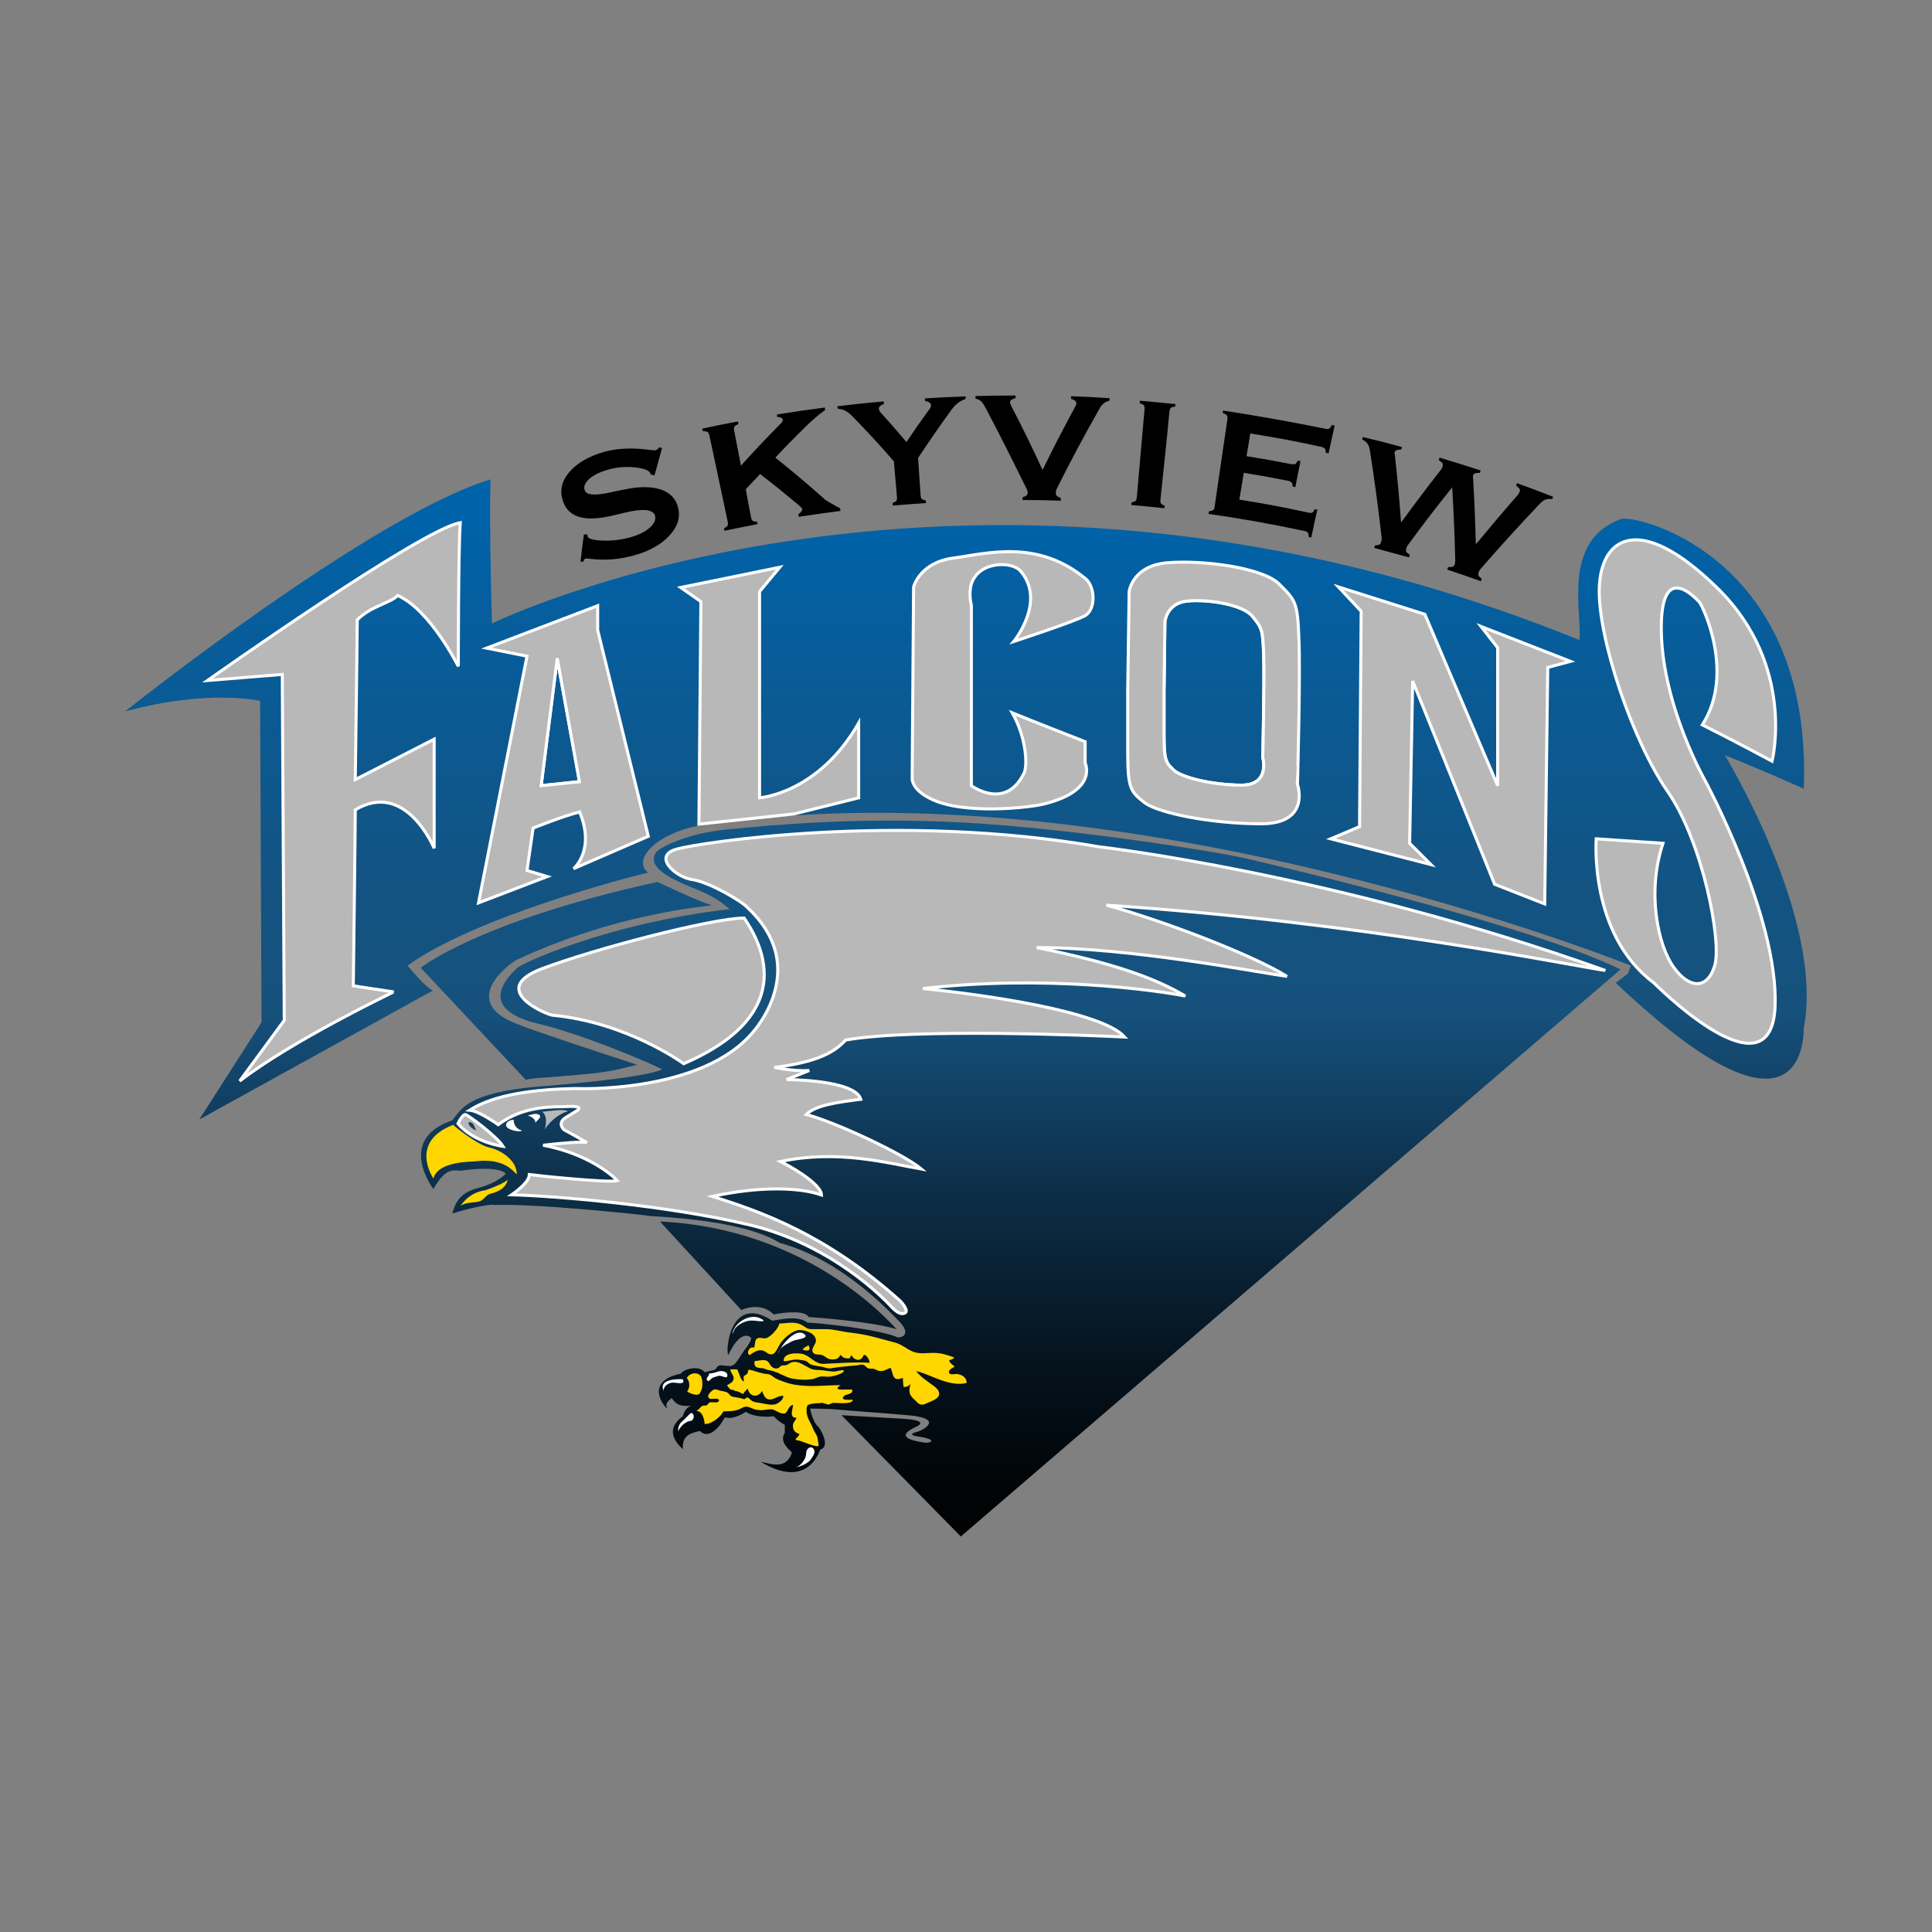 <?xml version="1.0" encoding="utf-8"?>
<!-- Generator: Adobe Illustrator 22.1.0, SVG Export Plug-In . SVG Version: 6.00 Build 0)  -->
<svg version="1.1" id="Layer_1" xmlns="http://www.w3.org/2000/svg" xmlns:xlink="http://www.w3.org/1999/xlink" x="0px" y="0px"
	 viewBox="0 0 1080 1080" style="enable-background:new 0 0 1080 1080;" xml:space="preserve">
<rect x="0" y="0" width="1080" height="1080" fill="#808080" stroke="none"/>
<style type="text/css">
	.st0{fill:#DDD8C3;}
	.st1{fill:#FAF5DF;}
	.st2{fill:#E75C59;}
	.st3{fill:#2E2A77;}
	.st4{fill:#0062A8;}
	.st5{fill:#1A1A1A;}
	.st6{fill:#333333;}
	.st7{fill:#34495E;}
	.st8{fill:#33332D;}
	.st9{fill:#09285B;}
	.st10{fill:#FFFFFF;}
	.st11{fill:#FEFEFE;}
	.st12{fill:#FDFDFD;}
	.st13{fill:#FCFCFC;}
	.st14{fill:#FBFBFB;}
	.st15{fill:#FAFAFA;}
	.st16{fill:#F9F9F9;}
	.st17{fill:#F8F8F9;}
	.st18{fill:#F7F7F8;}
	.st19{fill:#F6F7F7;}
	.st20{fill:#F5F6F6;}
	.st21{fill:#F4F5F5;}
	.st22{fill:#F3F4F4;}
	.st23{fill:#F2F3F3;}
	.st24{fill:#F1F2F2;}
	.st25{fill:#F0F1F1;}
	.st26{fill:#EFF0F0;}
	.st27{fill:#EEEFEF;}
	.st28{fill:#EDEEEE;}
	.st29{fill:#ECEDEE;}
	.st30{fill:#EBECED;}
	.st31{fill:#EAEBEC;}
	.st32{fill:#E9EAEB;}
	.st33{fill:#E8E9EA;}
	.st34{fill:#E8E9E9;}
	.st35{fill:#E7E8E8;}
	.st36{fill:#E6E7E7;}
	.st37{fill:#E5E6E6;}
	.st38{fill:#E4E5E5;}
	.st39{fill:#E3E4E4;}
	.st40{fill:#E2E3E4;}
	.st41{fill:#E1E2E3;}
	.st42{fill:#E0E1E2;}
	.st43{fill:#DFE0E1;}
	.st44{fill:#DEDFE0;}
	.st45{fill:#DDDEDF;}
	.st46{fill:#DCDDDE;}
	.st47{fill:#DBDCDD;}
	.st48{fill:#DADBDC;}
	.st49{fill:#D9DADB;}
	.st50{fill:#D8DADA;}
	.st51{fill:#D7D9D9;}
	.st52{fill:#D6D8D9;}
	.st53{fill:#D5D7D8;}
	.st54{fill:#D4D6D7;}
	.st55{fill:#D3D5D6;}
	.st56{fill:#D2D4D5;}
	.st57{fill:#D1D3D4;}
	.st58{fill:#D0D2D3;}
	.st59{fill:#E9DDBE;}
	.st60{opacity:0.1;fill:url(#SVGID_1_);}
	.st61{fill:#F6E8C7;}
	.st62{opacity:0.1;fill:url(#SVGID_2_);}
	.st63{opacity:0.1;fill:url(#SVGID_3_);}
	.st64{fill:none;stroke:#F4F5F5;stroke-width:6.047;stroke-linecap:round;stroke-linejoin:round;}
	.st65{fill:none;stroke:#F4F5F5;stroke-width:6.047;stroke-linecap:round;stroke-linejoin:round;stroke-dasharray:0.294,11.765;}
	.st66{fill:none;stroke:#F4F5F5;stroke-width:6.047;stroke-linecap:round;stroke-linejoin:round;stroke-dasharray:0.309,12.347;}
	.st67{fill:none;stroke:#F4F5F5;stroke-width:6.047;stroke-linecap:round;stroke-linejoin:round;stroke-dasharray:0.312,12.467;}
	.st68{fill:none;stroke:#F4F5F5;stroke-width:6.047;stroke-linecap:round;stroke-linejoin:round;stroke-dasharray:0.289,11.564;}
	.st69{fill:none;stroke:#F4F5F5;stroke-width:6.047;stroke-linecap:round;stroke-linejoin:round;stroke-dasharray:0.292,11.681;}
	.st70{fill:none;stroke:#F4F5F5;stroke-width:6.047;stroke-linecap:round;stroke-linejoin:round;stroke-dasharray:0.288,11.505;}
	.st71{fill:none;stroke:#F4F5F5;stroke-width:6.047;stroke-linecap:round;stroke-linejoin:round;stroke-dasharray:0.296,11.853;}
	.st72{fill:none;stroke:#F4F5F5;stroke-width:6.047;stroke-linecap:round;stroke-linejoin:round;stroke-dasharray:0.295,11.812;}
	.st73{fill:none;stroke:#F4F5F5;stroke-width:6.047;stroke-linecap:round;stroke-linejoin:round;stroke-dasharray:0.296,11.855;}
	.st74{fill:none;stroke:#F4F5F5;stroke-width:6.047;stroke-linecap:round;stroke-linejoin:round;stroke-dasharray:0.303,12.132;}
	.st75{fill:none;stroke:#F4F5F5;stroke-width:6.047;stroke-linecap:round;stroke-linejoin:round;stroke-dasharray:0.309,12.36;}
	.st76{fill:none;stroke:#F4F5F5;stroke-width:6.047;stroke-linecap:round;stroke-linejoin:round;stroke-dasharray:0.303,12.13;}
	.st77{fill:none;stroke:#F4F5F5;stroke-width:6.047;stroke-linecap:round;stroke-linejoin:round;stroke-dasharray:0.304,12.156;}
	.st78{fill:none;stroke:#F4F5F5;stroke-width:6.047;stroke-linecap:round;stroke-linejoin:round;stroke-dasharray:0.304,12.162;}
	.st79{fill:none;stroke:#F4F5F5;stroke-width:6.047;stroke-linecap:round;stroke-linejoin:round;stroke-dasharray:0.258,10.308;}
	.st80{fill:none;stroke:#F4F5F5;stroke-width:6.047;stroke-linecap:round;stroke-linejoin:round;stroke-dasharray:0.32,12.793;}
	.st81{fill:none;stroke:#F4F5F5;stroke-width:6.047;stroke-linecap:round;stroke-linejoin:round;stroke-dasharray:0.3,11.983;}
	.st82{fill:none;stroke:#F4F5F5;stroke-width:6.047;stroke-linecap:round;stroke-linejoin:round;stroke-dasharray:0.295,11.789;}
	.st83{fill:none;stroke:#F4F5F5;stroke-width:6.047;stroke-linecap:round;stroke-linejoin:round;stroke-dasharray:0.309,12.356;}
	.st84{fill:none;stroke:#F4F5F5;stroke-width:6.047;stroke-linecap:round;stroke-linejoin:round;stroke-dasharray:0.32,12.801;}
	.st85{fill:none;stroke:#F4F5F5;stroke-width:6.047;stroke-linecap:round;stroke-linejoin:round;stroke-dasharray:0.313,12.527;}
	.st86{fill:none;stroke:#F4F5F5;stroke-width:6.047;stroke-linecap:round;stroke-linejoin:round;stroke-dasharray:0.299,11.97;}
	.st87{fill:url(#SVGID_4_);}
	.st88{fill:url(#SVGID_5_);}
	.st89{fill:#231F20;}
	.st90{fill:url(#SVGID_6_);}
	.st91{opacity:0.3;fill:#231F20;}
	.st92{fill:url(#SVGID_7_);}
	.st93{opacity:0.4;fill:url(#SVGID_8_);}
	.st94{fill:url(#SVGID_9_);}
	.st95{opacity:0.4;fill:url(#SVGID_10_);}
	.st96{opacity:0.1;fill:url(#SVGID_11_);}
	.st97{fill:#D4D4D4;}
	.st98{fill:url(#SVGID_12_);}
	.st99{opacity:0.4;fill:url(#SVGID_13_);}
	.st100{opacity:0.1;fill:url(#SVGID_14_);}
	.st101{fill:url(#SVGID_15_);}
	.st102{opacity:0.4;fill:url(#SVGID_16_);}
	.st103{opacity:0.1;fill:url(#SVGID_17_);}
	.st104{fill:url(#SVGID_18_);}
	.st105{opacity:0.4;fill:url(#SVGID_19_);}
	.st106{opacity:0.1;fill:url(#SVGID_20_);}
	.st107{fill:url(#SVGID_21_);}
	.st108{opacity:0.4;fill:url(#SVGID_22_);}
	.st109{opacity:0.1;fill:url(#SVGID_23_);}
	.st110{fill:url(#SVGID_24_);}
	.st111{opacity:0.4;fill:url(#SVGID_25_);}
	.st112{opacity:0.1;fill:url(#SVGID_26_);}
	.st113{fill:url(#SVGID_27_);}
	.st114{opacity:0.4;fill:url(#SVGID_28_);}
	.st115{opacity:0.1;fill:url(#SVGID_29_);}
	.st116{fill:url(#SVGID_30_);}
	.st117{opacity:0.4;fill:url(#SVGID_31_);}
	.st118{opacity:0.1;fill:url(#SVGID_32_);}
	.st119{fill:url(#SVGID_33_);}
	.st120{opacity:0.4;fill:url(#SVGID_34_);}
	.st121{opacity:0.1;fill:url(#SVGID_35_);}
	.st122{fill:url(#SVGID_36_);}
	.st123{opacity:0.4;fill:url(#SVGID_37_);}
	.st124{opacity:0.1;fill:url(#SVGID_38_);}
	.st125{fill:url(#SVGID_39_);}
	.st126{opacity:0.4;fill:url(#SVGID_40_);}
	.st127{opacity:0.1;fill:url(#SVGID_41_);}
	.st128{fill:url(#SVGID_42_);}
	.st129{opacity:0.4;fill:url(#SVGID_43_);}
	.st130{opacity:0.1;fill:url(#SVGID_44_);}
	.st131{fill:url(#SVGID_45_);}
	.st132{opacity:0.4;fill:url(#SVGID_46_);}
	.st133{opacity:0.1;fill:url(#SVGID_47_);}
	.st134{fill:url(#SVGID_48_);}
	.st135{opacity:0.4;fill:url(#SVGID_49_);}
	.st136{opacity:0.1;fill:url(#SVGID_50_);}
	.st137{fill:url(#SVGID_51_);}
	.st138{opacity:0.4;fill:url(#SVGID_52_);}
	.st139{opacity:0.1;fill:url(#SVGID_53_);}
	.st140{fill:url(#SVGID_54_);}
	.st141{opacity:0.4;fill:url(#SVGID_55_);}
	.st142{opacity:0.1;fill:url(#SVGID_56_);}
	.st143{fill:url(#SVGID_57_);}
	.st144{opacity:0.4;fill:url(#SVGID_58_);}
	.st145{opacity:0.1;fill:url(#SVGID_59_);}
	.st146{fill:url(#SVGID_60_);}
	.st147{opacity:0.4;fill:url(#SVGID_61_);}
	.st148{opacity:0.1;fill:url(#SVGID_62_);}
	.st149{fill:url(#SVGID_63_);}
	.st150{opacity:0.4;fill:url(#SVGID_64_);}
	.st151{opacity:0.1;fill:url(#SVGID_65_);}
	.st152{fill:url(#SVGID_66_);}
	.st153{opacity:0.4;fill:url(#SVGID_67_);}
	.st154{opacity:0.1;fill:url(#SVGID_68_);}
	.st155{fill:url(#SVGID_69_);}
	.st156{opacity:0.4;fill:url(#SVGID_70_);}
	.st157{opacity:0.1;fill:url(#SVGID_71_);}
	.st158{fill:url(#SVGID_72_);}
	.st159{opacity:0.4;fill:url(#SVGID_73_);}
	.st160{opacity:0.1;fill:url(#SVGID_74_);}
	.st161{fill:url(#SVGID_75_);}
	.st162{opacity:0.4;fill:url(#SVGID_76_);}
	.st163{opacity:0.1;fill:url(#SVGID_77_);}
	.st164{fill:url(#SVGID_78_);}
	.st165{opacity:0.4;fill:url(#SVGID_79_);}
	.st166{opacity:0.1;fill:url(#SVGID_80_);}
	.st167{fill:url(#SVGID_81_);}
	.st168{opacity:0.4;fill:url(#SVGID_82_);}
	.st169{opacity:0.1;fill:url(#SVGID_83_);}
	.st170{fill:url(#SVGID_84_);}
	.st171{opacity:0.4;fill:url(#SVGID_85_);}
	.st172{opacity:0.1;fill:url(#SVGID_86_);}
	.st173{fill:url(#SVGID_87_);}
	.st174{opacity:0.4;fill:url(#SVGID_88_);}
	.st175{opacity:0.1;fill:url(#SVGID_89_);}
	.st176{fill:url(#SVGID_90_);}
	.st177{opacity:0.4;fill:url(#SVGID_91_);}
	.st178{opacity:0.1;fill:url(#SVGID_92_);}
	.st179{fill:url(#SVGID_93_);}
	.st180{opacity:0.4;fill:url(#SVGID_94_);}
	.st181{opacity:0.1;fill:url(#SVGID_95_);}
	.st182{fill:url(#SVGID_96_);}
	.st183{opacity:0.4;fill:url(#SVGID_97_);}
	.st184{opacity:0.1;fill:url(#SVGID_98_);}
	.st185{fill:url(#SVGID_99_);}
	.st186{opacity:0.4;fill:url(#SVGID_100_);}
	.st187{opacity:0.1;fill:url(#SVGID_101_);}
	.st188{fill:url(#SVGID_102_);}
	.st189{opacity:0.4;fill:url(#SVGID_103_);}
	.st190{opacity:0.1;fill:url(#SVGID_104_);}
	.st191{fill:url(#SVGID_105_);}
	.st192{opacity:0.4;fill:url(#SVGID_106_);}
	.st193{opacity:0.1;fill:url(#SVGID_107_);}
	.st194{fill:url(#SVGID_108_);}
	.st195{opacity:0.4;fill:url(#SVGID_109_);}
	.st196{opacity:0.1;fill:url(#SVGID_110_);}
	.st197{fill:url(#SVGID_111_);}
	.st198{opacity:0.4;fill:url(#SVGID_112_);}
	.st199{opacity:0.1;fill:url(#SVGID_113_);}
	.st200{fill:url(#SVGID_114_);}
	.st201{opacity:0.4;fill:url(#SVGID_115_);}
	.st202{opacity:0.1;fill:url(#SVGID_116_);}
	.st203{fill:url(#SVGID_117_);}
	.st204{opacity:0.4;fill:url(#SVGID_118_);}
	.st205{opacity:0.1;fill:url(#SVGID_119_);}
	.st206{fill:url(#SVGID_120_);}
	.st207{opacity:0.4;fill:url(#SVGID_121_);}
	.st208{opacity:0.1;fill:url(#SVGID_122_);}
	.st209{fill:url(#SVGID_123_);}
	.st210{opacity:0.4;fill:url(#SVGID_124_);}
	.st211{opacity:0.1;fill:url(#SVGID_125_);}
	.st212{fill:url(#SVGID_126_);}
	.st213{opacity:0.4;fill:url(#SVGID_127_);}
	.st214{opacity:0.1;fill:url(#SVGID_128_);}
	.st215{fill:url(#SVGID_129_);}
	.st216{opacity:0.4;fill:url(#SVGID_130_);}
	.st217{opacity:0.1;fill:url(#SVGID_131_);}
	.st218{fill:url(#SVGID_132_);}
	.st219{opacity:0.4;fill:url(#SVGID_133_);}
	.st220{opacity:0.1;fill:url(#SVGID_134_);}
	.st221{fill:url(#SVGID_135_);}
	.st222{opacity:0.4;fill:url(#SVGID_136_);}
	.st223{opacity:0.1;fill:url(#SVGID_137_);}
	.st224{fill:url(#SVGID_138_);}
	.st225{opacity:0.4;fill:url(#SVGID_139_);}
	.st226{opacity:0.1;fill:url(#SVGID_140_);}
	.st227{fill:url(#SVGID_141_);}
	.st228{opacity:0.4;fill:url(#SVGID_142_);}
	.st229{opacity:0.1;fill:url(#SVGID_143_);}
	.st230{fill:url(#SVGID_144_);}
	.st231{opacity:0.4;fill:url(#SVGID_145_);}
	.st232{opacity:0.1;fill:url(#SVGID_146_);}
	.st233{fill:url(#SVGID_147_);}
	.st234{opacity:0.4;fill:url(#SVGID_148_);}
	.st235{opacity:0.1;fill:url(#SVGID_149_);}
	.st236{fill:url(#SVGID_150_);}
	.st237{opacity:0.4;fill:url(#SVGID_151_);}
	.st238{opacity:0.1;fill:url(#SVGID_152_);}
	.st239{fill:url(#SVGID_153_);}
	.st240{opacity:0.4;fill:url(#SVGID_154_);}
	.st241{opacity:0.1;fill:url(#SVGID_155_);}
	.st242{fill:url(#SVGID_156_);}
	.st243{opacity:0.4;fill:url(#SVGID_157_);}
	.st244{opacity:0.1;fill:url(#SVGID_158_);}
	.st245{fill:url(#SVGID_159_);}
	.st246{opacity:0.4;fill:url(#SVGID_160_);}
	.st247{opacity:0.1;fill:url(#SVGID_161_);}
	.st248{fill:url(#SVGID_162_);}
	.st249{opacity:0.4;fill:url(#SVGID_163_);}
	.st250{opacity:0.1;fill:url(#SVGID_164_);}
	.st251{fill:url(#SVGID_165_);}
	.st252{opacity:0.4;fill:url(#SVGID_166_);}
	.st253{opacity:0.1;fill:url(#SVGID_167_);}
	.st254{fill:url(#SVGID_168_);}
	.st255{opacity:0.4;fill:url(#SVGID_169_);}
	.st256{opacity:0.1;fill:url(#SVGID_170_);}
	.st257{fill:url(#SVGID_171_);}
	.st258{opacity:0.4;fill:url(#SVGID_172_);}
	.st259{opacity:0.1;fill:url(#SVGID_173_);}
	.st260{opacity:0.1;fill:url(#SVGID_174_);}
	.st261{fill:url(#SVGID_175_);}
	.st262{opacity:0.1;fill:url(#SVGID_176_);}
	.st263{opacity:0.4;fill:url(#SVGID_177_);}
	.st264{fill:url(#SVGID_178_);}
	.st265{opacity:0.1;fill:url(#SVGID_179_);}
	.st266{fill:url(#SVGID_180_);}
	.st267{fill:url(#SVGID_181_);}
	.st268{fill:url(#SVGID_182_);}
	.st269{fill:url(#SVGID_183_);}
	.st270{fill:url(#SVGID_184_);}
	.st271{fill:url(#SVGID_185_);stroke:#FFFFFF;stroke-width:1.696;}
	.st272{fill:url(#SVGID_186_);stroke:#FFFFFF;stroke-width:1.696;}
	.st273{fill:url(#SVGID_187_);stroke:#FFFFFF;stroke-width:1.696;}
	.st274{fill:url(#SVGID_188_);stroke:#FFFFFF;stroke-width:1.696;}
	.st275{fill:url(#SVGID_189_);}
	.st276{fill:#FFD600;}
	.st277{fill:#B8B8B8;stroke:#FFFFFF;stroke-width:1.696;}
	.st278{fill:#B8B8B8;}
	.st279{fill:#1A405C;}
	.st280{fill:url(#SVGID_190_);}
	.st281{fill:#B8B8B8;stroke:#FFFFFF;stroke-width:1.686;}
</style>
<g>
	<g>
		<linearGradient id="SVGID_1_" gradientUnits="userSpaceOnUse" x1="435.029" y1="279.805" x2="435.029" y2="870.296">
			<stop  offset="2.395210e-02" style="stop-color:#0062A8"/>
			<stop  offset="0.128" style="stop-color:#075D9B"/>
			<stop  offset="0.346" style="stop-color:#125484"/>
			<stop  offset="0.485" style="stop-color:#16517C"/>
			<stop  offset="0.501" style="stop-color:#154D77"/>
			<stop  offset="0.666" style="stop-color:#0C2C44"/>
			<stop  offset="0.81" style="stop-color:#05141F"/>
			<stop  offset="0.926" style="stop-color:#010508"/>
			<stop  offset="1" style="stop-color:#000000"/>
		</linearGradient>
		<path style="fill:url(#SVGID_1_);" d="M368.9,682.8l45.5,49.5c0,0,10.7-5.1,18.1,2.5c6.8-1.4,17.5-2.3,19.5,1.4
			c4,0.3,34.8,2.5,49.2,6.8C495.8,737.4,450.9,686.8,368.9,682.8z"/>
		<g>
			<g>
				<g>
					<linearGradient id="SVGID_2_" gradientUnits="userSpaceOnUse" x1="570.603" y1="279.805" x2="570.603" y2="870.295">
						<stop  offset="2.395210e-02" style="stop-color:#0062A8"/>
						<stop  offset="0.128" style="stop-color:#075D9B"/>
						<stop  offset="0.346" style="stop-color:#125484"/>
						<stop  offset="0.485" style="stop-color:#16517C"/>
						<stop  offset="0.501" style="stop-color:#154D77"/>
						<stop  offset="0.666" style="stop-color:#0C2C44"/>
						<stop  offset="0.81" style="stop-color:#05141F"/>
						<stop  offset="0.926" style="stop-color:#010508"/>
						<stop  offset="1" style="stop-color:#000000"/>
					</linearGradient>
					<path style="fill:url(#SVGID_2_);" d="M242.3,664.7c0,0-21.2-27.7,10.5-38.4c5.1-6.2,7.9-15.3,47.8-18.9
						c4.5-0.3,58.8-4.5,69.5-9.6c-4.8-2.8-46.3-20.6-72.4-26.3c-2.8-1.1-32.5-7.9-8.8-30.2c2-2.5,50.6-25.2,119-33.1
						c-4.8-4-8.2-6.8-19.2-11.3c-11-4.5-28.3-11.6-21.8-20.6c1.4-2,16.1-10.5,40.1-12.7c24-2.3,72.9-7.1,133.1-3.7
						s139.9,16.1,156.9,20.1c17,4,157.1,36.7,208.9,61.9L537.1,858.9l-66.7-67.8l34.2,2c0,0,17.2,0.6,6.2,5.1
						c-2.5,1.4-11.3,5.7,5.9,8.2c1.7,0.6,8.8-1.1-1.7-3.1c-2.3-0.3-8.5-1.1-2.8-2.8c2.5-0.3,14.7-6.5,0-8.8
						c-1.4-0.6-37.9-3.1-43.5-3.7c-5.7-0.6-15.8-0.6-15.8-0.6s1.1,7.3,4.8,10.5c1.4,1.7,6.5,11,0.8,12.4c-0.8,2.3-7.9,22.3-33.3,6.8
						c5.4,1.1,14.4,4.8,17.5-5.1c-3.1-3.1-6.8-6.5-4-11c0-4.5,0-4.5,0-4.5s-3.4-1.7-6.2-4.8c-3.7,0.6-11.9,0.3-15.5-2.5
						c-4,2.5-8.2,4.2-11.9,3.1c-1.4,3.4-8.5,13.3-13.8,7.6c-4.5,1.1-10.2,2-9.6,10.2c-4-3.7-10.2-11,0-18.4c0.8-3.1,2.8-5.9,5.4-5.7
						c-4.8-0.3-8.2,0.8-11.6-4.5c-1.7,1.7-4,2.5-2.5,5.9c-2.8-2-12.2-15.5,7.6-19.5c1.7-2.8,10.5-4.8,13.3-0.8
						c3.1-0.8,5.9-1.4,5.9-1.4s1.1-2.5,3.1-2.5c2,0,5.4,1.1,7.3-0.3c2-1.4,4.2-6.2,7.3-9.9c2.3-3.7,2.5-4.2,2.3-5.1
						c-0.3-0.8-5.9-5.1-12.7,9.6c-1.7-3.1,1.4-34.5,24.6-19.2c6.2-1.1,14.7-2.8,19.8,1.1c5.4,0,40.7,3.7,50.3,8.2
						c2.3,0.3,7.9-1.7,0.8-9c-7.1-7.3-33.3-34.8-66.7-43.8c-2.8-1.4-16.1-11.9-72.1-15c-3.1-0.6-64.2-7.1-87-6.2
						c-2.5-0.8-15.5,2-24,4.8c1.1-2.8,2-11,13.8-14.1c11.9-3.1,16.1-8.2,16.1-8.2s-2.8-4.8-24.9-1.7
						C255,654.8,249.6,651.2,242.3,664.7z"/>
					<linearGradient id="SVGID_3_" gradientUnits="userSpaceOnUse" x1="540" y1="279.805" x2="540" y2="870.295">
						<stop  offset="2.395210e-02" style="stop-color:#0062A8"/>
						<stop  offset="0.128" style="stop-color:#075D9B"/>
						<stop  offset="0.346" style="stop-color:#125484"/>
						<stop  offset="0.485" style="stop-color:#16517C"/>
						<stop  offset="0.501" style="stop-color:#154D77"/>
						<stop  offset="0.666" style="stop-color:#0C2C44"/>
						<stop  offset="0.81" style="stop-color:#05141F"/>
						<stop  offset="0.926" style="stop-color:#010508"/>
						<stop  offset="1" style="stop-color:#000000"/>
					</linearGradient>
					<path style="fill:url(#SVGID_3_);" d="M242,553.7l-130.6,72.1l34.8-54.3l-0.8-179.7c0,0-28.8-6.8-75.5,5.9
						c0,0,137.4-109.4,204.3-129.7c-0.8,26.3,0.8,80.5,0.8,80.5s265.4-129.7,607.9,9.3c1.7-15.3-10.2-56,23.7-67.8
						c11.9-1.7,106.8,23.7,101.7,150.9c-30.5-13.6-44.1-18.7-44.1-18.7s56,91.6,44.1,152.6c0,11.9-5.1,69.5-105.1-25.4
						c6.8-5.1,6.8-5.1,6.8-5.1l1.7-4.5c0,0-281.5-113-514.4-79.1c-27.1,2.3-45.2,19.2-35,27.1c-10.2,2.3-97.2,24.9-134.5,52
						C239.2,553.4,242,553.7,242,553.7z"/>
				</g>
				<linearGradient id="SVGID_4_" gradientUnits="userSpaceOnUse" x1="313.223" y1="279.806" x2="313.223" y2="870.292">
					<stop  offset="2.395210e-02" style="stop-color:#0062A8"/>
					<stop  offset="0.128" style="stop-color:#075D9B"/>
					<stop  offset="0.346" style="stop-color:#125484"/>
					<stop  offset="0.485" style="stop-color:#16517C"/>
					<stop  offset="0.501" style="stop-color:#154D77"/>
					<stop  offset="0.666" style="stop-color:#0C2C44"/>
					<stop  offset="0.81" style="stop-color:#05141F"/>
					<stop  offset="0.926" style="stop-color:#010508"/>
					<stop  offset="1" style="stop-color:#000000"/>
				</linearGradient>
				<polygon style="fill:url(#SVGID_4_);stroke:#FFFFFF;stroke-width:1.696;" points="302.5,439.2 311.5,368 324,436.9 				"/>
				<linearGradient id="SVGID_5_" gradientUnits="userSpaceOnUse" x1="678.591" y1="279.806" x2="678.591" y2="870.292">
					<stop  offset="2.395210e-02" style="stop-color:#0062A8"/>
					<stop  offset="0.128" style="stop-color:#075D9B"/>
					<stop  offset="0.346" style="stop-color:#125484"/>
					<stop  offset="0.485" style="stop-color:#16517C"/>
					<stop  offset="0.501" style="stop-color:#154D77"/>
					<stop  offset="0.666" style="stop-color:#0C2C44"/>
					<stop  offset="0.81" style="stop-color:#05141F"/>
					<stop  offset="0.926" style="stop-color:#010508"/>
					<stop  offset="1" style="stop-color:#000000"/>
				</linearGradient>
				<path style="fill:url(#SVGID_5_);stroke:#FFFFFF;stroke-width:1.696;" d="M650.7,386.3l0.5-38.9c0,0,1-10.2,12.3-11.4
					c11.3-1.2,31.1,1.8,36.5,8.4c5.4,6.6,5.9,7.2,6.4,21.5c0.5,14.4-0.5,57.4-0.5,57.4s4.4,15.6-11.8,15.6c-16.3,0-33.5-4.2-38-8.4
					c-4.4-4.2-5.4-5.4-5.4-19.7C650.7,396.4,650.7,386.3,650.7,386.3z"/>
				<linearGradient id="SVGID_6_" gradientUnits="userSpaceOnUse" x1="313.223" y1="279.806" x2="313.223" y2="870.292">
					<stop  offset="2.395210e-02" style="stop-color:#0062A8"/>
					<stop  offset="0.128" style="stop-color:#075D9B"/>
					<stop  offset="0.346" style="stop-color:#125484"/>
					<stop  offset="0.485" style="stop-color:#16517C"/>
					<stop  offset="0.501" style="stop-color:#154D77"/>
					<stop  offset="0.666" style="stop-color:#0C2C44"/>
					<stop  offset="0.81" style="stop-color:#05141F"/>
					<stop  offset="0.926" style="stop-color:#010508"/>
					<stop  offset="1" style="stop-color:#000000"/>
				</linearGradient>
				<polygon style="fill:url(#SVGID_6_);stroke:#FFFFFF;stroke-width:1.696;" points="302.5,439.2 311.5,368 324,436.9 				"/>
				<linearGradient id="SVGID_7_" gradientUnits="userSpaceOnUse" x1="678.591" y1="279.806" x2="678.591" y2="870.292">
					<stop  offset="2.395210e-02" style="stop-color:#0062A8"/>
					<stop  offset="0.128" style="stop-color:#075D9B"/>
					<stop  offset="0.346" style="stop-color:#125484"/>
					<stop  offset="0.485" style="stop-color:#16517C"/>
					<stop  offset="0.501" style="stop-color:#154D77"/>
					<stop  offset="0.666" style="stop-color:#0C2C44"/>
					<stop  offset="0.81" style="stop-color:#05141F"/>
					<stop  offset="0.926" style="stop-color:#010508"/>
					<stop  offset="1" style="stop-color:#000000"/>
				</linearGradient>
				<path style="fill:url(#SVGID_7_);stroke:#FFFFFF;stroke-width:1.696;" d="M650.7,386.3l0.5-38.9c0,0,1-10.2,12.3-11.4
					c11.3-1.2,31.1,1.8,36.5,8.4c5.4,6.6,5.9,7.2,6.4,21.5c0.5,14.4-0.5,57.4-0.5,57.4s4.4,15.6-11.8,15.6c-16.3,0-33.5-4.2-38-8.4
					c-4.4-4.2-5.4-5.4-5.4-19.7C650.7,396.4,650.7,386.3,650.7,386.3z"/>
			</g>
			<linearGradient id="SVGID_8_" gradientUnits="userSpaceOnUse" x1="316.614" y1="279.804" x2="316.614" y2="870.296">
				<stop  offset="2.395210e-02" style="stop-color:#0062A8"/>
				<stop  offset="0.128" style="stop-color:#075D9B"/>
				<stop  offset="0.346" style="stop-color:#125484"/>
				<stop  offset="0.485" style="stop-color:#16517C"/>
				<stop  offset="0.501" style="stop-color:#154D77"/>
				<stop  offset="0.666" style="stop-color:#0C2C44"/>
				<stop  offset="0.81" style="stop-color:#05141F"/>
				<stop  offset="0.926" style="stop-color:#010508"/>
				<stop  offset="1" style="stop-color:#000000"/>
			</linearGradient>
			<path style="fill:url(#SVGID_8_);" d="M294,603.7l-58.8-62.7c0,0,32.2-26,132.3-48c14.7,6.8,24.3,11.3,30.5,13
				c-5.7,1.1-53.1,4.5-109.1,30.5c-4.5,2.3-33.9,24.3,2.3,36.7c5.1,2.3,50.9,17.5,65,22c-11.3,2.8-16.4,4.5-40.1,6.2
				C312.1,602,295.7,602.6,294,603.7z"/>
		</g>
	</g>
	<path class="st276" d="M242.3,658.8c0,0-14.1-20.3,11-30c4.5,4,15,11.6,20.3,12.7c5.4,1.1,15.3,6.5,15.3,15
		c-2.3-2-7.3-9.3-23.2-7.3C264,649.5,244.8,648.9,242.3,658.8z"/>
	<path class="st276" d="M257.5,674.1c0,0,4.2-7.6,14.1-8.8c3.1-1.1,11-4.2,12.2-5.9c-0.3,2.3-2.3,6.2-9.6,7.9
		c-2.5,0.6-3.7,3.4-5.9,4.2C266,672.4,260.4,671.8,257.5,674.1z"/>
	<path class="st276" d="M419.5,757.4c-2.7,0.3-1-5.2,1.9-4c1-1.5,0.3-3.6,1.4-4.8c1.4-1.5,3.6-0.2,5.2-0.5c2.7-0.5,7.1-5.5,7.7-8.2
		c4.3-0.2,8.9-1.4,12.7,0.9c2.4,1.4,2.7,2.2,5.7,2.2c2.4,0,4.9,0,7.3,0c5,0,9.5,1.5,14.4,2c4.4,0.5,8.9,1.3,13.3,2.5
		c3.8,1.1,7.8,2,11.6,3.1c3.7,1.1,6.4,3.7,9.9,5.1c3.6,1.4,8.5,0.4,12.4,0.6c4,0.2,6.9,1.3,10.4,2.5c-0.6,1-1.6,1.3-2.8,1.5
		c0.2,2,2.3,2.5,3,3.8c-1,0.4-3.5,1.7-3.1,3.2c0.4,1.5,3.1,0.7,4.5,0.8c2.7,0.3,5.5,1.9,5.3,5c-9.8,2.3-19.3-4.5-28.2-6.7
		c2.7,3.6,6.7,5.9,10.2,8.6c4.3,3.4,3.3,6.4-1.7,8.3c-1.4,0.5-3.6,1.9-5.1,1.9c-2,0-2.6-1.2-4-2.5c-3.4-2.9-3.7-4.8-2.5-9.1
		c-1,1.1-2.2,2-3.9,1.6c-0.3-1.6-0.3-3.3-0.4-5c-5.8,2.5-5.3-1.9-6.8-5.6c-2.3,0.7-3.7,2.3-6.7,1.7c-1-0.2-1.7-0.8-2.6-1.1
		c-0.9-0.2-2.5,0-3.3-0.3c-1.2-0.5-1.5-1.6-2.8-2c-1.2-0.3-2.6,0.2-3.7,0.4c-2.3,0.2-4.7,0.3-7,0.6c-2,0.2-4.6,0.5-6.3,0.8
		c-1,0.2-1,0.3-2.3,0.2c-1.1-0.1-2.3-0.5-3.3-0.8c-2.1-0.4-4.9-0.6-6.9-1.5c-1.1-0.5-1.4-1.5-2.8-1.9c-0.8-0.3-2.5-0.4-3.4-0.6
		c-3.2-0.5-5.8,0.9-8.7,0.8c-0.6-4.9,8.2-4.8,11-3.9c4.6,1.6,6.5,5.6,11.6,5.4c8.3-0.4,17.1-1.1,25.4-0.6c0-1.5-1.7-4.7-3.3-4.4
		c-1.1,3.8-5.2,3.5-6.8,0.1c-0.3,0.7-0.8,1-0.9,1.8c-2.8,0.1-3.5,0-5.3-2c-1,2.3-2.5,2.8-5.1,2.6c-2.7-0.2-3.1-1.8-5.4-2.5
		c-1.6-0.5-4.4,0.4-5.1-2c-0.6-1.8,1.8-4,1.9-5.7c0.3-4.3-6.1-6.4-9.5-6.2c-3.5,0.3-7.8,4.1-9.9,6.8c-1.9,2.4-3.1,7.7-6.4,6.7
		c-2.1-0.6-2.5-2.2-5.2-2.2c-2.1,0-3.3,1-5.4,2.2"/>
	<path class="st276" d="M449.7,753.2c0.8-0.3,1.6-0.6,2.2-1.3c1.8,3.3-0.4,3.4-3,2.7c-0.3-0.8,0.1-0.6,0.5-0.8"/>
	<path class="st276" d="M431.8,766.4c-0.7-0.3-2.1-0.4-2.9-0.7c-1-0.3-1.6-0.8-3-0.9c-2.7-0.1-4.6-0.5-4.1-3.9
		c1.6-0.2,4.3-0.8,5.9-0.5c1.9,0.3,2.2,1.7,3.2,3c1,1.3,2.6,2,4.3,1.3c0.7-0.3,0.9-1.1,1.7-1.3c0.9-0.3,1.9,0,2.7-0.3
		c1.7-0.7,2.3-1.7,4.4-1.8c2.1-0.1,3.3,0.7,5.1,1.6c1.8,0.8,3.3,2.1,5.2,2.6c1.7,0.4,3.8,0.3,5.5,0.5c2,0.2,3.9,0.6,6,0.7
		c2,0,4-0.9,5.9-0.7c0.5,1.9-6.5,3.5-8.2,3.6c-1.6,0.1-3.7-0.4-5.3,0c-1.5,0.4-2.7,1.1-4.3,1.4c-3.6,0.5-6.6,0.3-10.1-0.2
		c-3.4-0.5-5.5-1.9-8.7-3.2c0-0.1,0-0.2,0.1-0.2c-1-0.1-1.9-0.4-2.7-0.9"/>
	<path class="st276" d="M391.4,778.5c-0.8,2.5-5.9,0.4-7.3-0.7c1.7-2,1.6-5.6-0.2-7.5c1.4-2.5,5.1-3.6,7.5-1.5
		c1.5,1.3,1.6,7,0.5,8.6"/>
	<path class="st276" d="M409.9,776.9c-1.6,0.4-2.4-1-3.5-2.5c1.6-1.1,3.5-1.6,3.7-3.7c0.2-2.1-1.8-3.2-1.8-5.2c0.9,0,1.8-0.1,2.7,0
		c1.4,0.2,0.8-0.7,1.6,1.1c0.7,1.5,1.1,3.4,2,4.6c2.1,2.8,0.7-0.6,1.2-1.8c0.2-0.6,1.3-0.7,1.8-1.4c0.5-0.6,0.6-1.7,0.8-2.4
		c3.6,0.6,6.9,2.3,10.5,2.5c2.3,0.2,2.8,1.4,4.8,2.5c1.5,0.8,3.4,1.4,5,2c7.4,2.7,16.4,2.3,24.2,1.9c2.4-0.1,4.6-0.2,7-0.2
		c-2.6,1.7-2.2,2.5,0.8,2.5c1.9,0,3.8-0.1,5.7,0c0.6,2.9-3.6,2.3-4.8,3.8c-2,2.5,3.5,1.8,5.1,1.9c0.1,2.5-7.2,1.8-8.9,1.8
		c-0.8,0-1.7-0.2-2.5,0c-0.5,0.1-1.7,0.8-1.8,0.8c-1.6,0.1-3-0.9-4.6-1c-0.1-0.5-0.4-0.9-0.3-1.5c0.2,0.4,0.4,1.2,0.6,1.7
		c-2,0.1-3.7,0.1-5.6,0.5c-2.2,0.4-2.6,0.8-2.7,3.2c-0.3,4.3,2.2,6.9,3.7,10.8c0.6,1.6,1.6,2.7,2.2,4.2c0.2,0.4,0.9,5,0.8,5.2
		c-0.8,1.2-8.8-2.3-10.5-2.8c-1-0.3-1.9,0-2.5-0.9c0.9-0.7,2.1-2,2.3-2.9c-2.1-0.6-3.3-1.7-3.6-3.7c-0.4-2.6,1.1-3.3,2-5.3
		c-4.6,0-1.9-5.1-2-7.3c-4,1.1-2.1,6.6-7.5,4.4c-1.6-0.6-2.9-1.8-4.6-1.9c-1.8-0.1-3.6,0.5-5.5,0.5c-2.3,0-3.4-0.2-5.5-1.1
		c-2.1-0.9-3.3-1.3-5.3-0.2c-3.7,2-6.2,1.8-10.5,2c-1.6,3.2-6.9,7.3-10.5,7c-0.2-2.6-1.2-7.3-4.8-7.3c1.6-0.4,2.2-2.2,3.6-2.8
		c0.8-0.4,1.7,0,2.5-0.4c0.8-0.4,0.3-1.2,1.9-1.6c0.9-0.2,4.7,0.6,4.8-0.9c0.2-1.9-4.2-0.7-5.1-1.1c-1.8-0.9-0.7-2.7,0.5-3.8
		c1.6-1.6,2.5-1.7,4.3-1c1.5,0.6,3.7,0.6,4.9,1.3c1.6,1,1.4,2.2,3.6,2.5c1.4,0.2,2.5,0.4,3.9,0.7c0.7,0.2,1.3,0.5,2.1,0.5
		c0.6,0,1.1-1,1.6-0.9c1,0.1,2,1.6,2.8,2c1.4,0.7,2.4,0.8,4,1c2.7,0.4,5.7,1.4,8.6,0.9c1.9-0.4,4.9-2.6,4.8-4.8
		c-2.8-0.3-5.3,2.3-8,2c-2.5-0.3-3.1-2.9-3.9-4.7c-2.5,4.2-7.3,3-8-1.4c-0.9,1.1-2,1.8-2.5,3.1c-1.7-0.7-2.9-1.7-4.8-1.8"/>
	<path class="st277" d="M281.2,640.8c0,0-16.1-1.9-25.2-12.7c1.3-2.8,3-4.9,4-5.1C261.1,622.8,277.8,635.3,281.2,640.8z"/>
	<path class="st277" d="M278.5,628.7c0,0-10.6-7.6-15.9-8.1c3.8-2.3,17.2-11.4,58.9-12.1c0,0,71,3.2,99.8-32
		c4.7-5.5,29.7-38.2-3.4-69.1c-3.4-3.8-21.6-14.4-30.9-15.7c-9.3-1.3-22.5-13.1-8.9-17c13.6-3.8,124.6-20.8,236.5-1.3
		c0,0,131,14.8,282.8,69.1c-17.8-2.5-136.5-27.1-278.9-36.5c31.4,8.5,82.2,28,100.9,39.8c-17.8-2.5-87.3-16.1-139.9-16.1
		c42.4,8.5,66.1,17,83.1,27.1c-17-3.4-78.8-11.9-146.7-4.2c33.9,3.4,100,12.7,112.8,27.1c-16.1-0.8-117.9-5.1-156,1.7
		c-7.6,8.5-19.5,12.7-39.8,15.3c12.7,2.5,19.5,1.7,19.5,1.7l-12.7,5.1c0,0,38.2,0,41.5,11c-13.6,1.7-25.4,3.4-30.5,8.5
		c16.1,4.2,54.3,22,64.4,30.5c-19.5-3.4-46.6-11-78.8-4.2c10.2,5.1,22.9,13.6,22.9,18.7c-11.9-4.2-33.9-5.1-61,0.8
		c27.1,8.5,63.6,21.2,105.1,58.5c0,0,4.8,5.1,2.8,6.5c-2,1.4-4.8,0-7.9-3.4c-3.1-3.4-32.8-34.8-79.7-45.8
		c-46.9-11-108.5-16.1-132.5-16.7c4-2.8,9.9-7.6,9.9-11.3c4.5,0.6,44.9,4.8,49.2,3.4c-3.4-3.7-17.5-15.3-41.5-19.8
		c9.3-1.1,22.6-2.3,24.6-1.4c-8.2-4.8-13-7.3-13-7.3s-4-3.7,1.1-6.8c5.1-3.1,6.8-4.2,6.8-4.2s2.8-2.3-4.8-2
		C310.4,619,293.7,617.3,278.5,628.7z"/>
	<path class="st278" d="M304.5,631.4c0,0,2.3-7.1-1.4-9.9c5.4-0.6,11.9-1.7,14.4-0.3C313.8,622.1,308.1,625.7,304.5,631.4z"/>
	<path class="st277" d="M382.2,594.6c0,0-31.7-23.2-73.5-27.1c-5.1-1.1-35.6-14.7-5.7-26c30-11.3,95.5-28.3,113-28.3
		C424,525.1,448.9,565.8,382.2,594.6z"/>
	<path class="st277" d="M134,604.3l24.9-33.9L157.8,377l-41.8,3.4c0,0,119.8-84.8,141.3-88.2c-1.1,13.6-1.1,80.3-1.1,80.3
		s-15.8-31.7-33.9-39.6c-4.5,4.5-14.7,5.7-22.6,13.6c0,9-1.1,89.3-1.1,89.3l44.1-22.6v61c0,0-15.8-38.4-44.1-21.5
		c0,10.2-1.1,98.4-1.1,98.4l22.6,3.4C220,554.5,163.4,581.6,134,604.3z"/>
	<path class="st277" d="M390.7,460.7l1.1-124.4l-11.3-7.9l55.4-11.3l-11.3,13.6V446c0,0,32.8-2.3,55.4-41.8c0,18.1,0,41.8,0,41.8
		l-36.2,9L390.7,460.7z"/>
	<path class="st277" d="M509.9,435.8l0.8-107.7c0,0,3.4-13.6,22-16.1c18.7-2.5,47.5-11,74.6,11.9c5.1,5.1,5.1,17-0.8,20.3
		s-39.8,14.4-39.8,14.4s18.7-22.9,3.4-39.8c-5.1-5.1-22.9-5.1-27.1,7.6c-1.7,5.9,0,11.9,0,11.9v100.9c0,0,19.5,14.4,29.7-7.6
		c1.7-5.1,0.8-19.5-6.8-33.1c10.2,4.2,40.7,16.1,40.7,16.1v11.9c0,0,7.6,15.3-22.9,22.9c-5.9,1.7-45.8,6.8-64.4-3.4
		C515.9,444.3,510.8,440.9,509.9,435.8z"/>
	<polygon class="st277" points="743.9,468.9 760,462.1 760.9,341.7 748.2,328.1 796.5,343.4 837.2,439.2 837.2,362.1 827.9,350.2 
		877.9,369.7 865.2,373.1 863.5,505.3 835.5,494.3 789.7,380.7 788,471.4 799.9,483.3 	"/>
	<path class="st277" d="M929.6,471.4l-37.3-2.5c0,0-4.2,53.4,32.2,80.5c9.3,9.3,66.1,62.7,67.8,12.7c1.7-50-39-125.5-39-125.5
		s-23.7-41.5-24.6-83.1s19.5-18.7,21.2-17c1.7,1.7,20.3,39.8,1.7,68.7c15.3,7.6,39,20.3,39,20.3s13.6-53.4-30.5-96.7
		s-65.3-28-66.1,0c-0.8,28,18.7,85.6,38.2,113.6c19.5,28,30.5,83.9,26.3,97.5c-4.2,13.6-14.4,12.7-22.9,0.8
		C927.1,529.1,920.3,499.4,929.6,471.4z"/>
	<path class="st10" d="M409.4,745.8c0.9-6.4,9.6-11.7,15.5-8.9c2.1,1,3,1.9,0.1,1.7c-1.7-0.1-3.6-0.5-5.5-0.4
		c-2.8,0.2-6.5,1.9-8.4,4.2c-0.1,0.1-0.2,0.3-0.3,0.4"/>
	<path class="st10" d="M370.8,777.1c-2.4-6.1,7.5-6.3,10.9-6.1c1.8,3.8-4.4,1.4-6.6,2c-3.2,0.9-4.5,2.9-4.3,6.2"/>
	<path class="st10" d="M395.7,771.9c-1.9-1.4,0.9-2.5,0.7-4.1c2.2-0.1,3.5-0.6,5.4-1.2c1.5-0.4,4.7-0.1,4.8,2.1
		c0.2,2.7-3.1,0-4.8,0.4c-0.8,0.2-2.5,0.7-3.2,1c-1.1,0.5-1.6,1.4-2.7,2.1"/>
	<path class="st10" d="M386.6,790.1c1.4,0.1,1.4,2,0.9,3c-0.7,1.4-1.3,1-2.8,1.5c-2.5,0.9-4.6,3.3-5.6,5.5c-0.2-3.1,1-4.6,3.4-6.6
		c1-0.9,3.7-4.2,4.5-3.7"/>
	<path class="st10" d="M453.5,815.5c0.9-1.5,2.6-3.5,1.4-5.4c-1.1-1.8-3.1-1.1-3.9,0.7c-0.5,1-0.3,2.6-0.7,3.7
		c-0.7,2-3.2,5.4-5.6,5.7C447.6,819.9,451.9,818,453.5,815.5z"/>
	<path class="st10" d="M435,756.9c0.8-3.9,9.2-14.5,14.2-11.4c4.3,2.7-4.3,3.2-6,4.1c-2.8,1.5-6.4,2.8-7.9,5.9"/>
	<path class="st10" d="M291.8,631.9c-1.2,1.3-6.3-0.2-7.6-1.1c-3.2-2.2,0.2-5,2.9-4.8C287.2,628.9,288.8,631.3,291.8,631.9"/>
	<path class="st10" d="M299.2,627.6c0.4-2.1-2.6-3.6-4.2-4c1.5-0.3,3.8-1.3,5.4-0.8c3.3,0.9,0.5,2.9-0.6,4.2"/>
	<g>
		<g>
			<path d="M324.5,314c0.7-6.1,1.1-9.2,1.9-15.3c0.8,0.1,1.2,0.1,2,0.1c0,0.1,0,0.2,0,0.3c0,0.3,0,0.6,0.1,0.8
				c0.3,1.3,3.3,2.1,8.6,2.3c5.3,0.2,10.4-0.5,15.5-1.9c4.5-1.3,8.1-3.1,10.6-5.3c2.5-2.2,3.5-4.4,3-6.6c-0.9-3.6-6.5-4.3-16.6-1.9
				c-3.7,0.9-6.7,1.6-8.8,2.1c-7.3,1.5-13.1,1.7-17.5,0.2c-4.3-1.4-7.2-4.4-8.7-8.9c-1.8-5.5-0.7-10.8,3.5-15.8
				c4.2-5,10.6-8.9,19.3-11.4c7.2-2.1,15.5-2.5,25-1.3c2.3,0.3,3.7,0.4,4.1,0.3c0.3-0.1,0.5-0.2,0.8-0.4s0.7-0.6,1.2-1.2
				c0.6,0.1,1,0.2,1.6,0.3c-1.7,6.1-2.5,9.2-4.2,15.3c-0.9-0.2-1.3-0.3-2.2-0.4c0-0.1,0-0.2,0-0.2c0-0.1,0-0.2-0.1-0.3
				c-0.4-1.7-3.2-2.9-8.4-3.5c-5.2-0.6-10.4-0.2-15.5,1.3c-4.5,1.3-7.9,3-10.3,5.1c-2.3,2.1-3.2,4.2-2.6,6.2c0.9,3,5.8,3.3,14.6,1.3
				c4.6-1,8.3-1.7,11-2.2c7.5-1.2,13.6-0.8,18.2,1.1c4.6,1.9,7.4,5.2,8.5,9.8c1.3,5.4-0.3,10.6-4.9,15.5c-4.5,4.9-11,8.6-19.5,11
				c-8.1,2.3-16.3,3-24.6,2c-1.6-0.2-2.5-0.2-2.8-0.1c-0.4,0.1-0.7,0.3-0.8,0.5c-0.1,0.2-0.2,0.6-0.3,1.1
				C325.6,313.9,325.2,314,324.5,314z"/>
			<path d="M419.8,289c0.2,1.1,0.5,1.8,0.9,2.1c0.4,0.3,1.2,0.5,2.5,0.5c0.1,0.6,0.2,0.9,0.3,1.4c-7.4,1.4-11.1,2.2-18.5,3.7
				c-0.1-0.6-0.2-0.9-0.3-1.4c1.1-0.5,1.8-1,2-1.5c0.3-0.5,0.3-1.2,0.1-2.2c-3.4-16-6.8-32-10.2-48c-0.2-1.1-0.6-1.8-1.1-2.1
				c-0.5-0.3-1.3-0.5-2.6-0.5c-0.1-0.6-0.2-0.8-0.3-1.4c7.9-1.7,11.9-2.5,19.9-4c0.1,0.6,0.2,0.8,0.3,1.4c-1.1,0.5-1.9,1-2.2,1.4
				c-0.3,0.5-0.4,1.3-0.2,2.3c1.5,7.9,2.3,11.8,3.8,19.6c8.4-9.3,12.8-13.9,21.7-23c0.1-0.1,0.1-0.1,0.2-0.1c1.1-1.1,1.6-2,1.5-2.7
				c-0.1-0.4-0.4-0.7-0.9-1c-0.5-0.3-1.3-0.4-2.2-0.4c-0.1-0.6-0.1-0.8-0.2-1.4c10.7-1.7,16-2.5,26.8-3.9c0.1,0.6,0.1,0.8,0.2,1.4
				c-3.6,2.5-6.7,5.3-9.4,7.8c-0.1,0.1-0.2,0.2-0.3,0.3c-7.5,7.3-11.1,11-18.2,18.5c11.6,9.3,17.2,14.1,28.1,23.7
				c1.1,0.7,2.3,1.5,3.7,2.2c1.3,0.8,2.8,1.6,4.4,2.4c0.1,0.6,0.1,0.9,0.2,1.5c-9.3,1.2-14,1.9-23.3,3.3c-0.1-0.6-0.1-0.9-0.2-1.4
				c0.8-0.6,1.4-1.2,1.7-1.6c0.3-0.5,0.5-0.9,0.4-1.4c-0.1-0.4-0.5-0.9-1.3-1.6c-0.3-0.3-0.6-0.5-0.7-0.6
				c-8.4-7-12.7-10.5-21.5-17.3c-3.2,3.4-4.8,5.1-8,8.5C418,279.7,418.6,282.8,419.8,289z"/>
			<path d="M476.9,233.1c-1.6-1.6-3-2.8-4.2-3.4c-1.3-0.7-2.7-1.1-4.4-1.2c-0.1-0.6-0.1-0.8-0.2-1.4c10.3-1.2,15.5-1.8,25.9-2.7
				c0,0.6,0.1,0.8,0.1,1.4c-1.2,0.5-1.9,0.9-2.3,1.3c-0.4,0.4-0.5,0.9-0.5,1.4c0,0.4,0.1,0.8,0.3,1.1c0.2,0.4,0.3,0.6,0.5,0.8
				c6,6.6,8.9,10,14.6,16.7c5.1-7.5,7.7-11.3,13.1-18.7c0.2-0.3,0.4-0.6,0.5-0.9c0.1-0.3,0.1-0.6,0.1-0.9c0-0.7-0.3-1.2-0.9-1.6
				c-0.5-0.4-1.4-0.7-2.4-0.9c0-0.6-0.1-0.8-0.1-1.4c9.1-0.6,13.7-0.8,22.8-1.1c0,0.6,0,0.8,0,1.4c-1.5,0.5-2.9,1.2-4.2,2.2
				c-1.3,1-2.5,2.2-3.6,3.7c-7.8,10.8-11.5,16.2-18.8,27.1c0.6,8.3,0.8,12.4,1.4,20.7c0.1,1.1,0.3,1.9,0.7,2.2
				c0.4,0.4,1.1,0.6,2.2,0.8c0.1,0.6,0.1,0.9,0.2,1.5c-7.4,0.5-11.2,0.8-18.6,1.4c-0.1-0.6-0.1-0.9-0.1-1.5c1.1-0.4,1.8-0.7,2.1-1.2
				c0.3-0.4,0.4-1.2,0.3-2.2c-0.7-7.9-1-11.9-1.7-19.8C490.9,247.8,486.3,242.9,476.9,233.1z"/>
			<path d="M551.1,228.3c-1-1.9-1.9-3.3-2.7-4c-0.8-0.7-1.9-1.2-3.1-1.5c0-0.6,0-0.8,0-1.4c9-0.2,13.4-0.3,22.4-0.3
				c0,0.6,0,0.8,0,1.4c-1.2,0.4-2.1,0.8-2.5,1.1c-0.4,0.3-0.6,0.8-0.6,1.3c0,0.3,0.2,0.9,0.6,1.7c0.1,0.1,0.1,0.2,0.1,0.3
				c7.3,14.2,10.8,21.4,17.5,35.8c6.9-14.1,10.6-21.1,18.1-35.1c0.3-0.5,0.4-0.9,0.6-1.2c0.1-0.3,0.2-0.6,0.2-0.9
				c0-0.5-0.2-1-0.6-1.4c-0.4-0.4-1.2-0.8-2.4-1.2c0-0.6,0-0.8,0.1-1.4c8.6,0.3,12.9,0.5,21.5,1.1c0,0.6-0.1,0.8-0.1,1.4
				c-2.3,0.5-4.2,1.9-5.5,4.3c-0.2,0.4-0.4,0.7-0.5,0.9c-8.3,14.6-16.2,29.4-23.7,44.5c-0.1,0.2-0.1,0.5-0.2,0.8
				c0,0.3-0.1,0.7-0.1,1.1c0,0.7,0.2,1.2,0.6,1.6c0.4,0.4,1.1,0.8,2.2,1.2c0,0.6,0,0.9,0,1.5c-8.6-0.3-12.9-0.4-21.4-0.4
				c0-0.6,0-0.9,0-1.5c1-0.3,1.8-0.7,2.2-1c0.4-0.4,0.7-0.9,0.7-1.5c0-0.3,0-0.5-0.1-0.8c-0.1-0.3-0.2-0.7-0.4-1.2
				C566.5,258.3,559,243.2,551.1,228.3z"/>
			<path d="M648.7,279.2c-0.1,1.1,0,1.9,0.3,2.3s1,0.8,2.1,1.2c-0.1,0.6-0.1,0.8-0.2,1.4c-7.4-0.8-11.1-1.2-18.5-1.8
				c0-0.6,0.1-0.9,0.1-1.5c1.2-0.2,1.9-0.4,2.3-0.8c0.4-0.4,0.6-1.1,0.7-2.2c1.4-16.3,2.9-32.6,4.3-48.9c0.1-1.1,0-1.9-0.4-2.3
				c-0.3-0.4-1.1-0.8-2.3-1.2c0-0.6,0.1-0.8,0.1-1.4c8,0.7,12,1.1,19.9,1.9c-0.1,0.6-0.1,0.8-0.2,1.4c-1.2,0.1-2,0.3-2.4,0.7
				c-0.4,0.4-0.7,1.1-0.8,2.2C652.2,246.6,650.4,262.9,648.7,279.2z"/>
			<path d="M731.1,286.5c1.2,0.3,2,0.3,2.5,0c0.5-0.3,0.9-0.9,1.4-1.9c0.6,0.1,0.9,0.2,1.4,0.3c-1.4,6.2-2.1,9.3-3.4,15.6
				c-0.6-0.1-0.8-0.2-1.4-0.3c0-1.1-0.2-1.9-0.5-2.4c-0.3-0.5-1-0.8-2.1-1c-17.7-3.8-35.5-7-53.4-9.5c0.1-0.6,0.1-0.9,0.2-1.5
				c1.2-0.1,2-0.4,2.4-0.7c0.4-0.4,0.7-1,0.8-2c2.4-16.2,4.7-32.4,7.1-48.6c0.2-1.1,0.1-1.8-0.3-2.3c-0.3-0.5-1.1-0.9-2.3-1.3
				c0.1-0.6,0.1-0.8,0.2-1.4c19.1,2.9,37.9,6.3,56.8,10.1c1.2,0.3,2.1,0.3,2.5,0c0.5-0.3,1-0.9,1.5-2c0.6,0.1,1,0.2,1.6,0.3
				c-1.4,6.2-2.1,9.3-3.4,15.5c-0.6-0.1-0.9-0.2-1.6-0.3c0-1.1-0.2-1.8-0.5-2.3c-0.3-0.4-1-0.8-1.9-1c-0.2,0-0.3-0.1-0.5-0.1
				c-15.7-3.4-23.5-4.8-39.3-7.4c-0.8,5.1-1.2,7.6-2.1,12.7c9.9,1.6,14.8,2.5,24.7,4.4c1.2,0.2,2,0.2,2.5,0c0.4-0.2,0.9-0.9,1.5-1.9
				c0.6,0.1,0.9,0.2,1.5,0.3c-1.2,5.8-1.8,8.7-2.9,14.5c-0.6-0.1-0.9-0.2-1.5-0.3c0-1.1-0.2-1.8-0.6-2.3c-0.4-0.4-1.1-0.8-2.3-1
				c-9.7-1.9-14.6-2.8-24.4-4.4c-1,6-1.5,9-2.5,15C708.2,281.8,715.9,283.2,731.1,286.5z"/>
			<path d="M768.2,306.3c0.2-0.6,0.2-0.8,0.4-1.4c1.2-0.1,2-0.2,2.5-0.5c0.5-0.2,0.8-0.8,1-1.6c0.1-0.3,0.1-0.6,0.2-0.9
				c0-0.3,0.1-0.6,0.1-0.8c-1.8-16.3-4-32.5-6.5-48.6c-0.3-2.1-0.8-3.5-1.4-4.4c-0.6-0.9-1.6-1.7-3-2.4c0.1-0.5,0.2-0.8,0.3-1.4
				c8.8,2.1,13.2,3.2,21.9,5.6c-0.1,0.5-0.2,0.8-0.4,1.4c-1.3,0-2.1,0.2-2.7,0.4c-0.5,0.2-0.8,0.6-1,1.1c0,0.2-0.1,0.4,0,0.7
				c0,0.3,0.1,0.8,0.2,1.4c1.6,14.9,2.3,22.4,3.4,37.2c8.8-12,13.3-18,22.5-29.8c0.1-0.2,0.3-0.4,0.4-0.7c0.1-0.3,0.2-0.6,0.3-0.8
				c0.2-0.8,0.2-1.4,0-1.8c-0.3-0.4-1-1-2.1-1.8c0.2-0.5,0.2-0.8,0.4-1.4c9.2,2.8,13.8,4.2,23,7.2c-0.2,0.5-0.3,0.8-0.4,1.3
				c-1.3,0-2.1,0.1-2.7,0.3c-0.5,0.2-0.9,0.6-1.1,1.1c-0.1,0.2-0.1,0.4-0.1,0.7c0,0.3,0,0.8,0.1,1.4c0.8,14.6,1.1,21.9,1.5,36.5
				c9.3-11.2,14-16.8,23.6-27.8c0.1-0.1,0.3-0.4,0.4-0.6c0.1-0.3,0.3-0.5,0.4-0.8c0.3-0.7,0.3-1.3,0.1-1.7c-0.2-0.4-0.9-1.1-2-2
				c0.2-0.5,0.3-0.8,0.5-1.3c8.1,2.9,12.2,4.5,20.2,7.6c-0.2,0.5-0.3,0.8-0.5,1.3c-1.6-0.2-2.9-0.1-3.9,0.3c-1,0.4-2.1,1.3-3.5,2.8
				c-11.2,11.8-22.2,23.9-32.9,36.2c-0.1,0.2-0.3,0.4-0.4,0.7c-0.1,0.3-0.3,0.5-0.4,0.8c-0.3,0.8-0.3,1.4-0.1,1.9
				c0.2,0.5,0.8,1.1,1.8,1.8c-0.2,0.6-0.3,0.8-0.5,1.4c-7.5-2.7-11.3-4-18.8-6.5c0.2-0.6,0.3-0.8,0.5-1.4c1.3,0,2.2,0,2.7-0.3
				c0.5-0.2,0.9-0.7,1.1-1.5c0.1-0.2,0.1-0.4,0.1-0.7c0-0.3,0-0.6,0.1-1c-0.4-16.4-0.8-24.6-1.7-41.1c-10.3,12.9-15.3,19.4-25,32.6
				c-0.1,0.2-0.3,0.4-0.4,0.7c-0.1,0.3-0.2,0.6-0.3,0.9c-0.2,0.8-0.2,1.4,0,1.8c0.3,0.5,0.9,1,2,1.8c-0.2,0.6-0.3,0.8-0.4,1.4
				C779.8,309.5,776,308.4,768.2,306.3z"/>
		</g>
	</g>
	<path class="st279" d="M266.2,631.9c-1.8-0.5-4.3-2.5-4.4-4.4C264.8,626.6,265.2,630.2,266.2,631.9"/>
	<path class="st277" d="M320.6,485.6l41.8-18.1l-28.3-115.3v-13.6L272,362.3l22.6,4.5l-27.1,137.9l38.4-14.7l-11.3-3.4l3.4-23.7
		c0,0,17-6.8,26-9C333,475.4,320.6,485.6,320.6,485.6z M302.5,439.2l9-71.2l12.4,69L302.5,439.2z"/>
	<path class="st277" d="M726.1,357c-0.8-20.3-1.7-21.2-11-30.5c-9.3-9.3-43.2-13.6-62.7-11.9c-19.5,1.7-21.2,16.1-21.2,16.1
		l-0.8,55.1c0,0,0,14.4,0,34.8c0,20.3,1.7,22,9.3,28c7.6,5.9,37.3,11.9,65.3,11.9s20.3-22,20.3-22S727,377.3,726.1,357z
		 M694.1,438.9c-16.3,0-33.5-4.2-38-8.4c-4.4-4.2-5.4-5.4-5.4-19.7c0-14.4,0-24.5,0-24.5l0.5-38.9c0,0,1-10.2,12.3-11.4
		c11.3-1.2,31.1,1.8,36.5,8.4c5.4,6.6,5.9,7.2,6.4,21.5c0.5,14.4-0.5,57.4-0.5,57.4S710.3,438.9,694.1,438.9z"/>
</g>
</svg>
